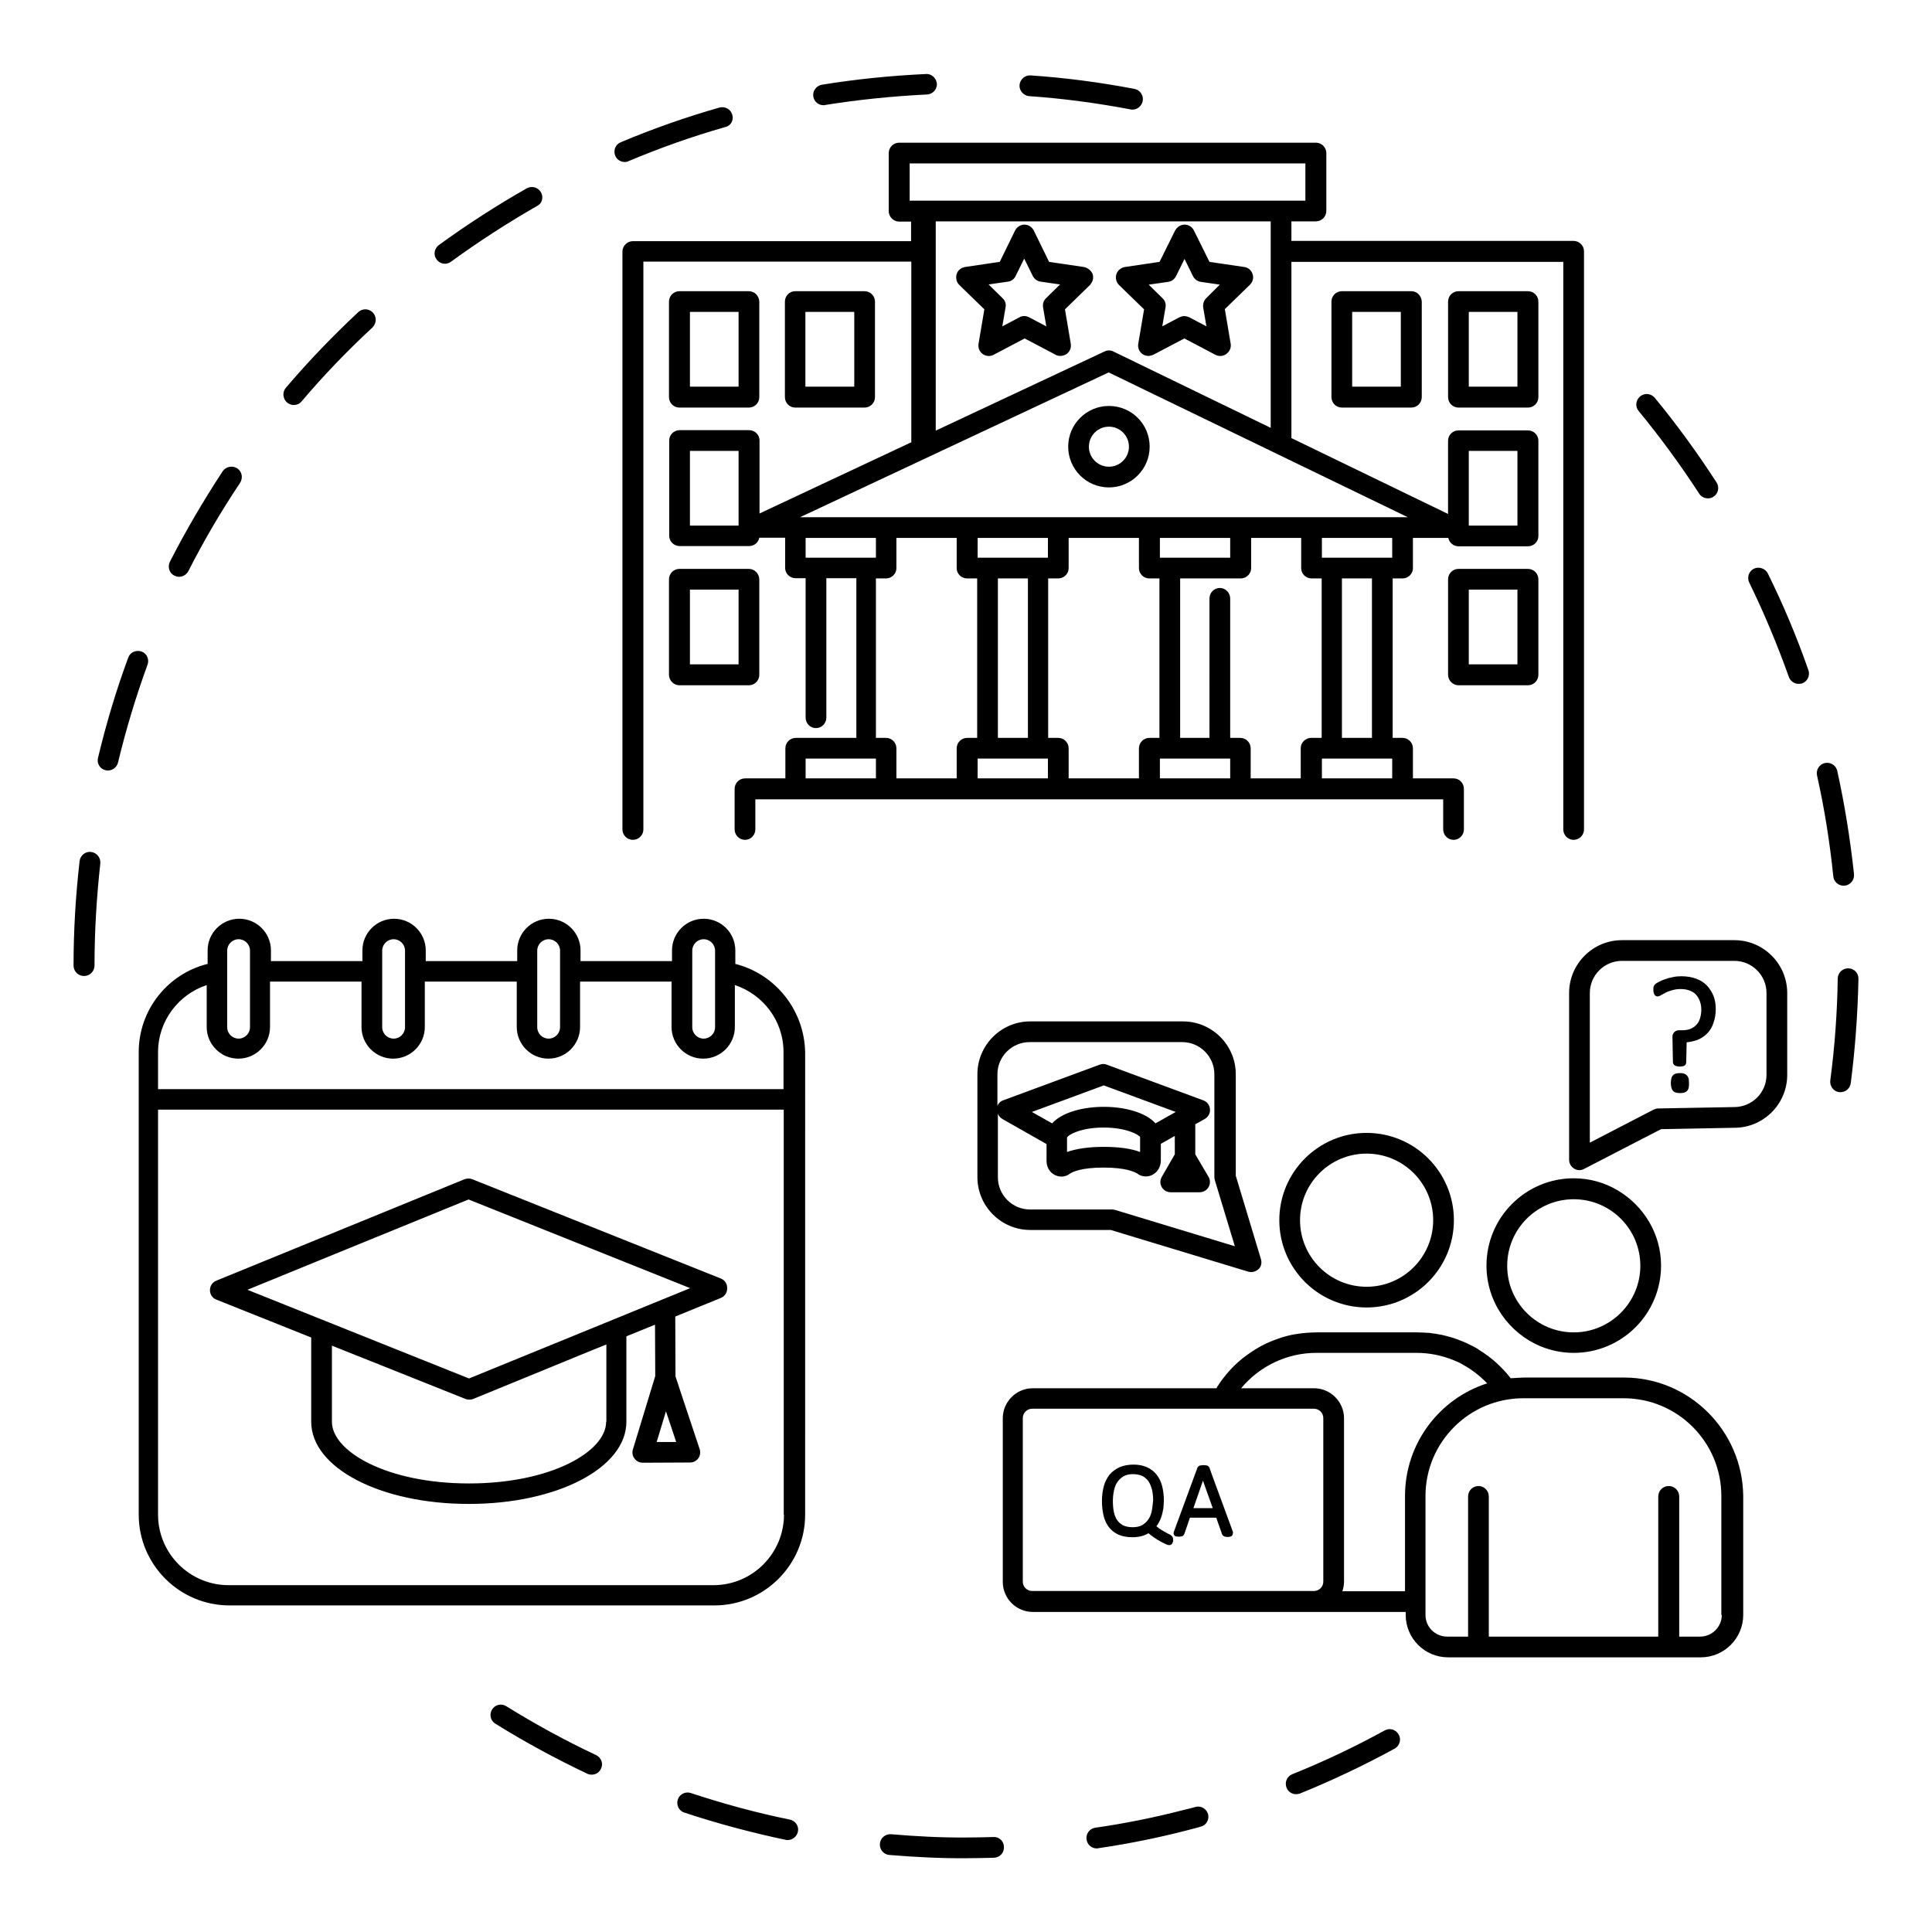 <?xml version="1.0" encoding="utf-8"?>
<!-- Generator: Adobe Illustrator 28.0.0, SVG Export Plug-In . SVG Version: 6.00 Build 0)  -->
<svg version="1.1" id="ò_x2021__xF8FF__x5F_1" xmlns="http://www.w3.org/2000/svg" xmlns:xlink="http://www.w3.org/1999/xlink"
	 x="0px" y="0px" viewBox="0 0 830 830" style="enable-background:new 0 0 830 830;" xml:space="preserve">
<g>
	<path d="M314.6,49.3c-0.7-2.4-3.1-3.7-5.5-3.1c-14.4,4.1-28.6,9.1-42.4,14.9c-2.3,0.9-3.3,3.5-2.4,5.8c0.7,1.7,2.4,2.7,4.1,2.7
		c0.6,0,1.1-0.1,1.7-0.4c13.5-5.7,27.4-10.6,41.4-14.6C314,54.1,315.3,51.6,314.6,49.3z M397.8,31.8c-15,0.7-30,2.2-44.7,4.6
		c-2.4,0.4-4.1,2.7-3.7,5.1c0.4,2.2,2.2,3.7,4.4,3.7c0.2,0,0.5,0,0.7-0.1c14.4-2.3,29.1-3.8,43.7-4.5c2.5-0.1,4.4-2.2,4.3-4.6
		C402.3,33.6,400.2,31.6,397.8,31.8z M60.8,279.9c-2.3-0.8-4.9,0.3-5.7,2.6c-5.2,14-9.5,28.5-13,43.1c-0.6,2.4,0.9,4.8,3.3,5.3
		c0.3,0.1,0.7,0.1,1,0.1c2,0,3.8-1.4,4.3-3.4c3.4-14.2,7.7-28.4,12.7-42.1C64.2,283.3,63.1,280.7,60.8,279.9z M39.1,366
		c-2.4-0.3-4.6,1.5-4.9,3.9c-1.7,14.8-2.6,29.9-2.6,44.9c0,2.5,2,4.5,4.5,4.5c2.5,0,4.5-2,4.5-4.5c0-14.6,0.9-29.4,2.5-43.9
		C43.3,368.5,41.6,366.3,39.1,366z M160.2,134.3c-1.7-1.8-4.5-1.9-6.3-0.2c-10.9,10.2-21.4,21.1-31.1,32.5c-1.6,1.9-1.3,4.7,0.5,6.3
		c0.8,0.7,1.9,1.1,2.9,1.1c1.3,0,2.5-0.5,3.4-1.6c9.4-11.1,19.7-21.8,30.4-31.7C161.8,138.9,161.9,136.1,160.2,134.3z M487.4,38.2
		c-14.6-2.8-29.7-4.8-44.6-5.8c-2.4-0.2-4.6,1.7-4.8,4.1c-0.2,2.4,1.7,4.6,4.1,4.8c14.6,1,29.3,3,43.6,5.7c0.3,0.1,0.6,0.1,0.8,0.1
		c2.1,0,3.9-1.5,4.4-3.6C491.4,41,489.8,38.7,487.4,38.2z M101.9,201.2c-2-1.3-4.8-0.8-6.2,1.2C87.5,214.9,79.8,228,73,241.3
		c-1.1,2.2-0.3,4.9,1.9,6c0.7,0.3,1.3,0.5,2,0.5c1.6,0,3.2-0.9,4-2.4c6.6-13,14.1-25.8,22.2-37.9C104.5,205.3,104,202.6,101.9,201.2
		z M232.4,82.6c-1.2-2.1-3.9-2.9-6.1-1.7c-13,7.4-25.7,15.6-37.8,24.4c-2,1.5-2.4,4.3-0.9,6.2c0.9,1.2,2.2,1.8,3.6,1.8
		c0.9,0,1.8-0.3,2.6-0.9c11.8-8.6,24.2-16.6,36.9-23.9C232.9,87.5,233.6,84.8,232.4,82.6z M339.3,781.7
		c-14.3-2.9-28.6-6.8-42.5-11.4c-2.3-0.8-4.9,0.5-5.6,2.8c-0.8,2.3,0.5,4.9,2.8,5.6c14.2,4.7,28.8,8.6,43.5,11.7
		c0.3,0.1,0.6,0.1,0.9,0.1c2.1,0,3.9-1.5,4.4-3.6C343.3,784.5,341.7,782.2,339.3,781.7z M426.7,789.2c-3.8,0.1-7.7,0.2-11.5,0.2
		c-10.8,0.1-21.7-0.5-32.4-1.4c-2.4-0.2-4.6,1.6-4.8,4.1c-0.2,2.4,1.6,4.6,4,4.8c11,0.9,22.1,1.5,33.2,1.4c3.9,0,7.8-0.1,11.8-0.2
		c2.5-0.1,4.4-2.1,4.3-4.6C431.3,791,429.2,789,426.7,789.2z M256.1,754c-13.2-6.2-26.2-13.3-38.6-21c-2.1-1.3-4.8-0.7-6.1,1.4
		c-1.3,2.1-0.7,4.8,1.4,6.1c12.7,7.9,26,15.1,39.5,21.5c0.6,0.3,1.2,0.4,1.9,0.4c1.7,0,3.3-0.9,4-2.6
		C259.3,757.7,258.3,755.1,256.1,754z M600.9,745.2c-1.2-2.2-3.9-3-6-1.8c-12.8,7-26.2,13.4-39.7,18.8c-2.3,0.9-3.4,3.5-2.5,5.8
		c0.7,1.8,2.4,2.8,4.1,2.8c0.5,0,1.1-0.1,1.7-0.3c13.8-5.6,27.5-12.1,40.7-19.3C601.3,750,602.1,747.3,600.9,745.2z M519,779.4
		c-0.7-2.4-3.1-3.8-5.5-3.1c-1.7,0.5-3.4,0.9-5.1,1.3c-12.4,3.2-25.2,5.8-37.9,7.6c-2.4,0.4-4.1,2.6-3.7,5.1
		c0.3,2.2,2.2,3.8,4.4,3.8c0.2,0,0.4,0,0.7-0.1c14.4-2.1,28.7-5.1,42.7-8.9c0.4-0.1,0.9-0.2,1.3-0.4
		C518.2,784.2,519.6,781.7,519,779.4z M794,416L794,416c-2.5,0-4.5,2-4.5,4.4c-0.2,14.6-1.3,29.4-3.2,43.8c-0.3,2.4,1.4,4.7,3.8,5
		c0.2,0,0.4,0,0.6,0c2.2,0,4.1-1.6,4.4-3.9c1.9-14.8,3-29.9,3.3-44.9C798.4,418,796.5,416,794,416z M776.9,287.9
		c-4.9-14.1-10.8-28.1-17.4-41.5c-1.1-2.2-3.8-3.1-6-2.1c-2.2,1.1-3.1,3.8-2,6c6.4,13.1,12.1,26.8,17,40.5c0.6,1.8,2.4,3,4.2,3
		c0.5,0,1-0.1,1.5-0.2C776.5,292.8,777.7,290.2,776.9,287.9z M737.4,207.2c-8.1-12.5-17-24.8-26.5-36.3c-1.6-1.9-4.4-2.2-6.3-0.6
		c-1.9,1.6-2.2,4.4-0.6,6.3c9.3,11.3,18,23.2,26,35.5c0.8,1.3,2.3,2,3.7,2c0.8,0,1.7-0.2,2.4-0.7
		C738.2,212.1,738.8,209.3,737.4,207.2z M789.3,331.2c-0.5-2.4-2.9-3.9-5.3-3.4c-2.4,0.5-3.9,2.9-3.4,5.3c3.2,14.2,5.5,28.8,7,43.4
		c0.2,2.3,2.2,4,4.4,4c0.2,0,0.3,0,0.5,0c2.4-0.3,4.2-2.4,4-4.9C794.9,360.7,792.5,345.7,789.3,331.2z M469.2,117.8
		c-0.5-1.6-1.9-2.8-3.6-3l-14.9-2.2l-6.6-13.5c-0.8-1.5-2.3-2.5-4-2.5c-1.7,0-3.2,1-4,2.5l-6.6,13.5l-14.9,2.2
		c-1.7,0.3-3.1,1.4-3.6,3c-0.5,1.6-0.1,3.4,1.1,4.6l10.8,10.5l-2.5,14.8c-0.3,1.7,0.4,3.4,1.8,4.4c1.4,1,3.2,1.1,4.7,0.3l13.3-7
		l13.3,7c0.6,0.4,1.3,0.5,2.1,0.5c0.9,0,1.8-0.3,2.6-0.8c1.4-1,2.1-2.7,1.8-4.4l-2.5-14.8l10.8-10.5
		C469.3,121.2,469.7,119.4,469.2,117.8z M449.4,128.1c-1.1,1-1.5,2.5-1.3,3.9l1.4,8.2l-7.4-3.9c-1.3-0.7-2.9-0.7-4.1,0l-7.4,3.9
		l1.4-8.2c0.3-1.4-0.2-2.9-1.3-3.9l-6-5.9l8.3-1.2c1.5-0.2,2.7-1.1,3.3-2.4l3.7-7.5l3.7,7.5c0.7,1.3,1.9,2.2,3.4,2.4l8.3,1.2
		L449.4,128.1z M476.4,174.4c-9.6,0-17.5,7.9-17.5,17.5c0,9.6,7.8,17.5,17.5,17.5c9.6,0,17.5-7.8,17.5-17.5
		C493.9,182.2,486.1,174.4,476.4,174.4z M476.4,200.5c-4.7,0-8.6-3.8-8.6-8.6c0-4.7,3.8-8.6,8.6-8.6c4.8,0,8.6,3.9,8.6,8.6
		C485,196.6,481.2,200.5,476.4,200.5z M538,117.8c-0.5-1.6-1.9-2.8-3.6-3l-14.9-2.2l-6.7-13.5c-0.7-1.5-2.3-2.5-4-2.5
		c-1.7,0-3.2,1-4,2.5l-6.7,13.5l-14.9,2.2c-1.7,0.3-3.1,1.4-3.6,3c-0.5,1.6-0.1,3.4,1.1,4.6l10.8,10.5l-2.5,14.8
		c-0.3,1.7,0.4,3.4,1.8,4.4c0.8,0.6,1.7,0.8,2.6,0.8c0.7,0,1.4-0.2,2.1-0.5l13.3-7l13.3,7c1.5,0.8,3.3,0.7,4.7-0.3
		c1.4-1,2.1-2.7,1.8-4.4l-2.5-14.8l10.8-10.5C538.1,121.2,538.5,119.4,538,117.8z M518.2,128.1c-1,1-1.5,2.5-1.3,3.9l1.4,8.2
		l-7.4-3.9c-0.7-0.3-1.4-0.5-2.1-0.5c-0.7,0-1.4,0.2-2.1,0.5l-7.4,3.9l1.4-8.2c0.3-1.4-0.2-2.9-1.3-3.9l-6-5.9l8.3-1.2
		c1.5-0.2,2.7-1.1,3.4-2.4l3.7-7.5l3.7,7.5c0.6,1.3,1.9,2.2,3.3,2.4l8.3,1.2L518.2,128.1z M538,117.8c-0.5-1.6-1.9-2.8-3.6-3
		l-14.9-2.2l-6.7-13.5c-0.7-1.5-2.3-2.5-4-2.5c-1.7,0-3.2,1-4,2.5l-6.7,13.5l-14.9,2.2c-1.7,0.3-3.1,1.4-3.6,3
		c-0.5,1.6-0.1,3.4,1.1,4.6l10.8,10.5l-2.5,14.8c-0.3,1.7,0.4,3.4,1.8,4.4c0.8,0.6,1.7,0.8,2.6,0.8c0.7,0,1.4-0.2,2.1-0.5l13.3-7
		l13.3,7c1.5,0.8,3.3,0.7,4.7-0.3c1.4-1,2.1-2.7,1.8-4.4l-2.5-14.8l10.8-10.5C538.1,121.2,538.5,119.4,538,117.8z M518.2,128.1
		c-1,1-1.5,2.5-1.3,3.9l1.4,8.2l-7.4-3.9c-0.7-0.3-1.4-0.5-2.1-0.5c-0.7,0-1.4,0.2-2.1,0.5l-7.4,3.9l1.4-8.2
		c0.3-1.4-0.2-2.9-1.3-3.9l-6-5.9l8.3-1.2c1.5-0.2,2.7-1.1,3.4-2.4l3.7-7.5l3.7,7.5c0.6,1.3,1.9,2.2,3.3,2.4l8.3,1.2L518.2,128.1z
		 M465.6,114.7l-14.9-2.2l-6.6-13.5c-0.8-1.5-2.3-2.5-4-2.5c-1.7,0-3.2,1-4,2.5l-6.6,13.5l-14.9,2.2c-1.7,0.3-3.1,1.4-3.6,3
		c-0.5,1.6-0.1,3.4,1.1,4.6l10.8,10.5l-2.5,14.8c-0.3,1.7,0.4,3.4,1.8,4.4c1.4,1,3.2,1.1,4.7,0.3l13.3-7l13.3,7
		c0.6,0.4,1.3,0.5,2.1,0.5c0.9,0,1.8-0.3,2.6-0.8c1.4-1,2.1-2.7,1.8-4.4l-2.5-14.8l10.8-10.5c1.2-1.2,1.6-2.9,1.1-4.6
		C468.7,116.2,467.3,115,465.6,114.7z M449.4,128.1c-1.1,1-1.5,2.5-1.3,3.9l1.4,8.2l-7.4-3.9c-1.3-0.7-2.9-0.7-4.1,0l-7.4,3.9
		l1.4-8.2c0.3-1.4-0.2-2.9-1.3-3.9l-6-5.9l8.3-1.2c1.5-0.2,2.7-1.1,3.3-2.4l3.7-7.5l3.7,7.5c0.7,1.3,1.9,2.2,3.4,2.4l8.3,1.2
		L449.4,128.1z M476.4,174.4c-9.6,0-17.5,7.9-17.5,17.5c0,9.6,7.8,17.5,17.5,17.5c9.6,0,17.5-7.8,17.5-17.5
		C493.9,182.2,486.1,174.4,476.4,174.4z M476.4,200.5c-4.7,0-8.6-3.8-8.6-8.6c0-4.7,3.8-8.6,8.6-8.6c4.8,0,8.6,3.9,8.6,8.6
		C485,196.6,481.2,200.5,476.4,200.5z M676,103.5H554.8v-8.4h10.5c2.5,0,4.5-2,4.5-4.5V65.8c0-2.5-2-4.5-4.5-4.5H386.3
		c-2.5,0-4.5,2-4.5,4.5v24.9c0,2.4,2,4.5,4.5,4.5h5.1v8.4H271.9c-2.4,0-4.5,2-4.5,4.5v248.2c0,2.5,2,4.5,4.5,4.5
		c2.5,0,4.5-2,4.5-4.5V112.4h115.1V190l-65.2,30.6v-31.4c0-2.4-2-4.4-4.5-4.4h-29.8c-2.5,0-4.5,2-4.5,4.4v41c0,2.4,2,4.4,4.5,4.4
		h29.8c2.2,0,4-1.5,4.4-3.6h11.1v13c0,2.4,2,4.4,4.5,4.4h4.3v59.9c0,2.5,2,4.5,4.4,4.5c2.5,0,4.5-2,4.5-4.5v-59.9h12.9V317h-26
		c-2.5,0-4.5,2-4.5,4.5v12.9h-17.3c-2.5,0-4.5,2-4.5,4.5v17.4c0,2.5,2,4.5,4.5,4.5c2.4,0,4.4-2,4.4-4.5v-12.9h295.5v12.9
		c0,2.5,2,4.5,4.5,4.5c2.4,0,4.4-2,4.4-4.5v-17.4c0-2.5-2-4.5-4.4-4.5H607v-12.9c0-2.5-2-4.5-4.5-4.5h-4.2v-68.5h4.2
		c2.5,0,4.5-2,4.5-4.4v-13h15.2c0.4,2,2.2,3.6,4.4,3.6h29.8c2.5,0,4.5-2,4.5-4.4v-41c0-2.4-2-4.4-4.5-4.4h-29.8
		c-2.5,0-4.5,2-4.5,4.4v31.5l-67.3-32.6v-75.7h116.8v243.8c0,2.5,2,4.5,4.4,4.5c2.5,0,4.5-2,4.5-4.5V108
		C680.5,105.5,678.5,103.5,676,103.5z M317.3,225.8h-20.9v-32.1h20.9V225.8z M631,193.7h20.9v32.1H631V193.7z M376.3,334.4h-30.2
		v-8.5h30.2V334.4z M376.3,239.6h-30.2v-8.5h30.2V239.6z M419.8,317h-4.3c-2.5,0-4.5,2-4.5,4.5v12.9h-25.9v-12.9
		c0-2.5-2-4.5-4.5-4.5h-4.3v-68.5h4.3c2.5,0,4.5-2,4.5-4.4v-13h25.9v13c0,2.4,2,4.4,4.5,4.4h4.3V317z M450.2,334.4H420v-8.5h30.2
		V334.4z M428.7,317v-68.5h12.9V317H428.7z M450.2,239.6H420v-8.5h30.2V239.6z M498.1,317h-4.3c-2.5,0-4.5,2-4.5,4.5v12.9h-30.2
		v-12.9c0-2.5-2-4.5-4.5-4.5h-4.3v-68.5h4.3c2.5,0,4.5-2,4.5-4.4v-13h30.2v13c0,2.4,2,4.4,4.5,4.4h4.3V317z M528.5,334.4h-30.2v-8.5
		h30.2V334.4z M567.6,317h-4.3c-2.5,0-4.5,2-4.5,4.5v12.9h-21.5v-12.9c0-2.5-2-4.5-4.5-4.5h-4.3v-59.9c0-2.4-2-4.5-4.4-4.5
		c-2.5,0-4.5,2-4.5,4.5V317H507v-68.5h26c2.5,0,4.5-2,4.5-4.4v-13h21.5v13c0,2.4,2,4.4,4.5,4.4h4.3V317z M498.3,239.6v-8.5h30.2v8.5
		H498.3z M598.1,334.4h-30.2v-8.5h30.2V334.4z M576.5,317v-68.5h12.9V317H576.5z M598.1,239.6h-30.2v-8.5h30.2V239.6z M604.8,222.2
		H343.7L476.3,160L604.8,222.2z M402,185V95.1h143.9v88.7l-67.6-32.8c-1.2-0.6-2.6-0.6-3.8,0L402,185z M390.8,86.2v-16h170v16H390.8
		z M491.6,132.8l-2.5,14.8c-0.3,1.7,0.4,3.4,1.8,4.4c0.8,0.6,1.7,0.8,2.6,0.8c0.7,0,1.4-0.2,2.1-0.5l13.3-7l13.3,7
		c1.5,0.8,3.3,0.7,4.7-0.3c1.4-1,2.1-2.7,1.8-4.4l-2.5-14.8l10.8-10.5c1.2-1.2,1.7-2.9,1.1-4.6c-0.5-1.6-1.9-2.8-3.6-3l-14.9-2.2
		l-6.7-13.5c-0.7-1.5-2.3-2.5-4-2.5c-1.7,0-3.2,1-4,2.5l-6.7,13.5l-14.9,2.2c-1.7,0.3-3.1,1.4-3.6,3c-0.5,1.6-0.1,3.4,1.1,4.6
		L491.6,132.8z M501.8,121.1c1.5-0.2,2.7-1.1,3.4-2.4l3.7-7.5l3.7,7.5c0.6,1.3,1.9,2.2,3.3,2.4l8.3,1.2l-6,5.9c-1,1-1.5,2.5-1.3,3.9
		l1.4,8.2l-7.4-3.9c-0.7-0.3-1.4-0.5-2.1-0.5c-0.7,0-1.4,0.2-2.1,0.5l-7.4,3.9l1.4-8.2c0.3-1.4-0.2-2.9-1.3-3.9l-6-5.9L501.8,121.1z
		 M458.9,191.9c0,9.6,7.8,17.5,17.5,17.5c9.6,0,17.5-7.8,17.5-17.5c0-9.6-7.9-17.5-17.5-17.5C466.8,174.4,458.9,182.2,458.9,191.9z
		 M476.4,183.3c4.8,0,8.6,3.9,8.6,8.6c0,4.7-3.8,8.6-8.6,8.6c-4.7,0-8.6-3.8-8.6-8.6C467.8,187.1,471.7,183.3,476.4,183.3z
		 M465.6,114.7l-14.9-2.2l-6.6-13.5c-0.8-1.5-2.3-2.5-4-2.5c-1.7,0-3.2,1-4,2.5l-6.6,13.5l-14.9,2.2c-1.7,0.3-3.1,1.4-3.6,3
		c-0.5,1.6-0.1,3.4,1.1,4.6l10.8,10.5l-2.5,14.8c-0.3,1.7,0.4,3.4,1.8,4.4c1.4,1,3.2,1.1,4.7,0.3l13.3-7l13.3,7
		c0.6,0.4,1.3,0.5,2.1,0.5c0.9,0,1.8-0.3,2.6-0.8c1.4-1,2.1-2.7,1.8-4.4l-2.5-14.8l10.8-10.5c1.2-1.2,1.6-2.9,1.1-4.6
		C468.7,116.2,467.3,115,465.6,114.7z M449.4,128.1c-1.1,1-1.5,2.5-1.3,3.9l1.4,8.2l-7.4-3.9c-1.3-0.7-2.9-0.7-4.1,0l-7.4,3.9
		l1.4-8.2c0.3-1.4-0.2-2.9-1.3-3.9l-6-5.9l8.3-1.2c1.5-0.2,2.7-1.1,3.3-2.4l3.7-7.5l3.7,7.5c0.7,1.3,1.9,2.2,3.4,2.4l8.3,1.2
		L449.4,128.1z M469.2,117.8c-0.5-1.6-1.9-2.8-3.6-3l-14.9-2.2l-6.6-13.5c-0.8-1.5-2.3-2.5-4-2.5c-1.7,0-3.2,1-4,2.5l-6.6,13.5
		l-14.9,2.2c-1.7,0.3-3.1,1.4-3.6,3c-0.5,1.6-0.1,3.4,1.1,4.6l10.8,10.5l-2.5,14.8c-0.3,1.7,0.4,3.4,1.8,4.4c1.4,1,3.2,1.1,4.7,0.3
		l13.3-7l13.3,7c0.6,0.4,1.3,0.5,2.1,0.5c0.9,0,1.8-0.3,2.6-0.8c1.4-1,2.1-2.7,1.8-4.4l-2.5-14.8l10.8-10.5
		C469.3,121.2,469.7,119.4,469.2,117.8z M449.4,128.1c-1.1,1-1.5,2.5-1.3,3.9l1.4,8.2l-7.4-3.9c-1.3-0.7-2.9-0.7-4.1,0l-7.4,3.9
		l1.4-8.2c0.3-1.4-0.2-2.9-1.3-3.9l-6-5.9l8.3-1.2c1.5-0.2,2.7-1.1,3.3-2.4l3.7-7.5l3.7,7.5c0.7,1.3,1.9,2.2,3.4,2.4l8.3,1.2
		L449.4,128.1z M538,117.8c-0.5-1.6-1.9-2.8-3.6-3l-14.9-2.2l-6.7-13.5c-0.7-1.5-2.3-2.5-4-2.5c-1.7,0-3.2,1-4,2.5l-6.7,13.5
		l-14.9,2.2c-1.7,0.3-3.1,1.4-3.6,3c-0.5,1.6-0.1,3.4,1.1,4.6l10.8,10.5l-2.5,14.8c-0.3,1.7,0.4,3.4,1.8,4.4
		c0.8,0.6,1.7,0.8,2.6,0.8c0.7,0,1.4-0.2,2.1-0.5l13.3-7l13.3,7c1.5,0.8,3.3,0.7,4.7-0.3c1.4-1,2.1-2.7,1.8-4.4l-2.5-14.8l10.8-10.5
		C538.1,121.2,538.5,119.4,538,117.8z M518.2,128.1c-1,1-1.5,2.5-1.3,3.9l1.4,8.2l-7.4-3.9c-0.7-0.3-1.4-0.5-2.1-0.5
		c-0.7,0-1.4,0.2-2.1,0.5l-7.4,3.9l1.4-8.2c0.3-1.4-0.2-2.9-1.3-3.9l-6-5.9l8.3-1.2c1.5-0.2,2.7-1.1,3.4-2.4l3.7-7.5l3.7,7.5
		c0.6,1.3,1.9,2.2,3.3,2.4l8.3,1.2L518.2,128.1z M476.4,174.4c-9.6,0-17.5,7.9-17.5,17.5c0,9.6,7.8,17.5,17.5,17.5
		c9.6,0,17.5-7.8,17.5-17.5C493.9,182.2,486.1,174.4,476.4,174.4z M476.4,200.5c-4.7,0-8.6-3.8-8.6-8.6c0-4.7,3.8-8.6,8.6-8.6
		c4.8,0,8.6,3.9,8.6,8.6C485,196.6,481.2,200.5,476.4,200.5z M469.2,117.8c-0.5-1.6-1.9-2.8-3.6-3l-14.9-2.2l-6.6-13.5
		c-0.8-1.5-2.3-2.5-4-2.5c-1.7,0-3.2,1-4,2.5l-6.6,13.5l-14.9,2.2c-1.7,0.3-3.1,1.4-3.6,3c-0.5,1.6-0.1,3.4,1.1,4.6l10.8,10.5
		l-2.5,14.8c-0.3,1.7,0.4,3.4,1.8,4.4c1.4,1,3.2,1.1,4.7,0.3l13.3-7l13.3,7c0.6,0.4,1.3,0.5,2.1,0.5c0.9,0,1.8-0.3,2.6-0.8
		c1.4-1,2.1-2.7,1.8-4.4l-2.5-14.8l10.8-10.5C469.3,121.2,469.7,119.4,469.2,117.8z M449.4,128.1c-1.1,1-1.5,2.5-1.3,3.9l1.4,8.2
		l-7.4-3.9c-1.3-0.7-2.9-0.7-4.1,0l-7.4,3.9l1.4-8.2c0.3-1.4-0.2-2.9-1.3-3.9l-6-5.9l8.3-1.2c1.5-0.2,2.7-1.1,3.3-2.4l3.7-7.5
		l3.7,7.5c0.7,1.3,1.9,2.2,3.4,2.4l8.3,1.2L449.4,128.1z M538,117.8c-0.5-1.6-1.9-2.8-3.6-3l-14.9-2.2l-6.7-13.5
		c-0.7-1.5-2.3-2.5-4-2.5c-1.7,0-3.2,1-4,2.5l-6.7,13.5l-14.9,2.2c-1.7,0.3-3.1,1.4-3.6,3c-0.5,1.6-0.1,3.4,1.1,4.6l10.8,10.5
		l-2.5,14.8c-0.3,1.7,0.4,3.4,1.8,4.4c0.8,0.6,1.7,0.8,2.6,0.8c0.7,0,1.4-0.2,2.1-0.5l13.3-7l13.3,7c1.5,0.8,3.3,0.7,4.7-0.3
		c1.4-1,2.1-2.7,1.8-4.4l-2.5-14.8l10.8-10.5C538.1,121.2,538.5,119.4,538,117.8z M518.2,128.1c-1,1-1.5,2.5-1.3,3.9l1.4,8.2
		l-7.4-3.9c-0.7-0.3-1.4-0.5-2.1-0.5c-0.7,0-1.4,0.2-2.1,0.5l-7.4,3.9l1.4-8.2c0.3-1.4-0.2-2.9-1.3-3.9l-6-5.9l8.3-1.2
		c1.5-0.2,2.7-1.1,3.4-2.4l3.7-7.5l3.7,7.5c0.6,1.3,1.9,2.2,3.3,2.4l8.3,1.2L518.2,128.1z M371.4,125.1h-29.8c-2.4,0-4.4,2-4.4,4.5
		v41c0,2.5,2,4.5,4.4,4.5h29.8c2.5,0,4.5-2,4.5-4.5v-41C375.9,127.1,373.9,125.1,371.4,125.1z M367,166.1H346V134H367V166.1z
		 M321.7,125.1h-29.8c-2.5,0-4.5,2-4.5,4.5v41c0,2.5,2,4.5,4.5,4.5h29.8c2.5,0,4.5-2,4.5-4.5v-41
		C326.1,127.1,324.2,125.1,321.7,125.1z M317.3,166.1h-20.9V134h20.9V166.1z M606.3,125.1h-29.8c-2.5,0-4.5,2-4.5,4.5v41
		c0,2.5,2,4.5,4.5,4.5h29.8c2.5,0,4.5-2,4.5-4.5v-41C610.7,127.1,608.8,125.1,606.3,125.1z M601.8,166.1h-20.9V134h20.9V166.1z
		 M656.4,125.1h-29.8c-2.5,0-4.5,2-4.5,4.5v41c0,2.5,2,4.5,4.5,4.5h29.8c2.5,0,4.5-2,4.5-4.5v-41
		C660.9,127.1,658.9,125.1,656.4,125.1z M651.9,166.1H631V134h20.9V166.1z M321.7,244.4h-29.8c-2.5,0-4.5,2-4.5,4.5v41
		c0,2.4,2,4.5,4.5,4.5h29.8c2.5,0,4.5-2,4.5-4.5v-41C326.1,246.4,324.2,244.4,321.7,244.4z M317.3,285.4h-20.9v-32.1h20.9V285.4z
		 M656.4,244.4h-29.8c-2.5,0-4.5,2-4.5,4.5v41c0,2.4,2,4.5,4.5,4.5h29.8c2.5,0,4.5-2,4.5-4.5v-41
		C660.9,246.4,658.9,244.4,656.4,244.4z M651.9,285.4H631v-32.1h20.9V285.4z M476.4,174.4c-9.6,0-17.5,7.9-17.5,17.5
		c0,9.6,7.8,17.5,17.5,17.5c9.6,0,17.5-7.8,17.5-17.5C493.9,182.2,486.1,174.4,476.4,174.4z M476.4,200.5c-4.7,0-8.6-3.8-8.6-8.6
		c0-4.7,3.8-8.6,8.6-8.6c4.8,0,8.6,3.9,8.6,8.6C485,196.6,481.2,200.5,476.4,200.5z M503.7,660.5c-0.1-0.3-0.3-0.6-0.5-0.8
		c-0.2-0.2-0.5-0.4-0.9-0.6c-0.3-0.1-0.7-0.3-1.2-0.6c-0.6-0.3-1.2-0.7-2.1-1.2c-0.6-0.4-1.4-0.9-2.2-1.6c0.4-0.5,0.8-1.1,1.1-1.7
		c0.5-0.9,0.9-1.9,1.2-2.9c0.3-1,0.5-2.1,0.7-3.2c0.1-1.1,0.2-2.2,0.2-3.4c0-2.3-0.3-4.4-0.8-6.3c-0.5-1.9-1.4-3.5-2.4-4.8
		c-1.1-1.3-2.5-2.4-4.1-3.1c-1.6-0.7-3.5-1.1-5.7-1.1c-2.3,0-4.3,0.4-6,1.1c-1.7,0.8-3.2,1.9-4.3,3.2c-1.1,1.4-2,3.1-2.5,5
		c-0.5,1.9-0.8,4-0.8,6.4c0,2.3,0.3,4.4,0.7,6.3c0.5,1.9,1.3,3.6,2.3,4.9c1.1,1.4,2.4,2.4,4.1,3.2c1.6,0.7,3.6,1.1,5.9,1.1
		c1.7,0,3.2-0.2,4.5-0.6c1-0.3,1.8-0.7,2.5-1.1c0.8,0.7,1.7,1.3,2.5,1.9c1,0.7,1.9,1.2,2.8,1.7c0.9,0.5,1.6,0.8,2.2,1.1
		c0.9,0.4,1.2,0.4,1.5,0.4c0.3,0,0.5-0.1,0.7-0.2c0.2-0.1,0.4-0.3,0.5-0.5c0.1-0.2,0.2-0.4,0.3-0.7c0.1-0.2,0.1-0.5,0.1-0.8
		C503.9,661.1,503.8,660.8,503.7,660.5z M494.8,649.2c-0.3,1.4-0.8,2.6-1.5,3.6c-0.7,1-1.6,1.8-2.6,2.4c-1.1,0.6-2.4,0.9-4.1,0.9
		c-1.7,0-3-0.3-4.1-0.8c-1.1-0.6-1.9-1.3-2.6-2.3c-0.7-1-1.1-2.2-1.4-3.6c-0.3-1.4-0.4-3-0.4-4.7c0-1.6,0.2-3.1,0.5-4.5
		c0.3-1.4,0.8-2.6,1.5-3.6c0.7-1,1.6-1.8,2.6-2.4c1.1-0.6,2.4-0.9,4-0.9c1.6,0,3,0.3,4.1,0.8c1.1,0.6,1.9,1.3,2.6,2.3
		c0.7,1,1.1,2.2,1.5,3.5c0.3,1.4,0.5,3,0.5,4.6C495.2,646.2,495.1,647.8,494.8,649.2z M529.6,657.9l-10-27.2
		c-0.1-0.2-0.2-0.4-0.4-0.6c0,0-0.1-0.1-0.1-0.1c-0.2-0.2-0.4-0.3-0.6-0.3c-0.2-0.1-0.4-0.1-0.7-0.1c-0.5-0.1-1.1-0.1-1.6,0
		c-0.3,0-0.5,0.1-0.7,0.1c-0.3,0.1-0.5,0.2-0.7,0.4c-0.2,0.2-0.3,0.4-0.4,0.6l-10,27.2c-0.2,0.4-0.2,0.6-0.2,0.9
		c0,0.4,0.2,0.7,0.5,1c0.2,0.2,0.5,0.3,0.9,0.3c0.5,0.1,1.3,0.1,1.7,0c0.3-0.1,0.5-0.1,0.7-0.2c0.2-0.1,0.4-0.2,0.5-0.4
		c0.1-0.2,0.2-0.4,0.3-0.5l2.4-7h11.3l2.5,7.1c0.1,0.2,0.2,0.3,0.2,0.4c0.2,0.2,0.4,0.4,0.6,0.5c0.2,0.1,0.4,0.1,0.7,0.2
		c0.2,0,0.5,0.1,0.8,0.1c0.4,0,0.6,0,0.9-0.1c0.4,0,0.7-0.2,0.9-0.3c0.3-0.2,0.5-0.6,0.5-1C529.8,658.5,529.7,658.2,529.6,657.9z
		 M512.7,647.9l4.1-11.8l2.2,6.2l2,5.6H512.7z M529.6,657.9l-10-27.2c-0.1-0.2-0.2-0.4-0.4-0.6c0,0-0.1-0.1-0.1-0.1
		c-0.2-0.2-0.4-0.3-0.6-0.3c-0.2-0.1-0.4-0.1-0.7-0.1c-0.5-0.1-1.1-0.1-1.6,0c-0.3,0-0.5,0.1-0.7,0.1c-0.3,0.1-0.5,0.2-0.7,0.4
		c-0.2,0.2-0.3,0.4-0.4,0.6l-10,27.2c-0.2,0.4-0.2,0.6-0.2,0.9c0,0.4,0.2,0.7,0.5,1c0.2,0.2,0.5,0.3,0.9,0.3c0.5,0.1,1.3,0.1,1.7,0
		c0.3-0.1,0.5-0.1,0.7-0.2c0.2-0.1,0.4-0.2,0.5-0.4c0.1-0.2,0.2-0.4,0.3-0.5l2.4-7h11.3l2.5,7.1c0.1,0.2,0.2,0.3,0.2,0.4
		c0.2,0.2,0.4,0.4,0.6,0.5c0.2,0.1,0.4,0.1,0.7,0.2c0.2,0,0.5,0.1,0.8,0.1c0.4,0,0.6,0,0.9-0.1c0.4,0,0.7-0.2,0.9-0.3
		c0.3-0.2,0.5-0.6,0.5-1C529.8,658.5,529.7,658.2,529.6,657.9z M512.7,647.9l4.1-11.8l2.2,6.2l2,5.6H512.7z M503.2,659.7
		c-0.2-0.2-0.5-0.4-0.9-0.6c-0.3-0.1-0.7-0.3-1.2-0.6c-0.6-0.3-1.2-0.7-2.1-1.2c-0.6-0.4-1.4-0.9-2.2-1.6c0.4-0.5,0.8-1.1,1.1-1.7
		c0.5-0.9,0.9-1.9,1.2-2.9c0.3-1,0.5-2.1,0.7-3.2c0.1-1.1,0.2-2.2,0.2-3.4c0-2.3-0.3-4.4-0.8-6.3c-0.5-1.9-1.4-3.5-2.4-4.8
		c-1.1-1.3-2.5-2.4-4.1-3.1c-1.6-0.7-3.5-1.1-5.7-1.1c-2.3,0-4.3,0.4-6,1.1c-1.7,0.8-3.2,1.9-4.3,3.2c-1.1,1.4-2,3.1-2.5,5
		c-0.5,1.9-0.8,4-0.8,6.4c0,2.3,0.3,4.4,0.7,6.3c0.5,1.9,1.3,3.6,2.3,4.9c1.1,1.4,2.4,2.4,4.1,3.2c1.6,0.7,3.6,1.1,5.9,1.1
		c1.7,0,3.2-0.2,4.5-0.6c1-0.3,1.8-0.7,2.5-1.1c0.8,0.7,1.7,1.3,2.5,1.9c1,0.7,1.9,1.2,2.8,1.7c0.9,0.5,1.6,0.8,2.2,1.1
		c0.9,0.4,1.2,0.4,1.5,0.4c0.3,0,0.5-0.1,0.7-0.2c0.2-0.1,0.4-0.3,0.5-0.5c0.1-0.2,0.2-0.4,0.3-0.7c0.1-0.2,0.1-0.5,0.1-0.8
		c0-0.4-0.1-0.7-0.1-1C503.6,660.2,503.5,659.9,503.2,659.7z M494.8,649.2c-0.3,1.4-0.8,2.6-1.5,3.6c-0.7,1-1.6,1.8-2.6,2.4
		c-1.1,0.6-2.4,0.9-4.1,0.9c-1.7,0-3-0.3-4.1-0.8c-1.1-0.6-1.9-1.3-2.6-2.3c-0.7-1-1.1-2.2-1.4-3.6c-0.3-1.4-0.4-3-0.4-4.7
		c0-1.6,0.2-3.1,0.5-4.5c0.3-1.4,0.8-2.6,1.5-3.6c0.7-1,1.6-1.8,2.6-2.4c1.1-0.6,2.4-0.9,4-0.9c1.6,0,3,0.3,4.1,0.8
		c1.1,0.6,1.9,1.3,2.6,2.3c0.7,1,1.1,2.2,1.5,3.5c0.3,1.4,0.5,3,0.5,4.6C495.2,646.2,495.1,647.8,494.8,649.2z M697.7,591.8h-43.1
		c-0.7,0-1.4,0.1-2.1,0.1c-1.2,0.1-2.3,0.1-3.5,0.2c-3.8-4.9-8.5-9.1-13.8-12.3c-0.2-0.2-0.4-0.4-0.7-0.5c-0.4-0.3-0.9-0.5-1.3-0.7
		c-0.2-0.1-0.3-0.2-0.4-0.2c-2.7-1.5-5.5-2.6-8.4-3.6c-0.4-0.1-0.7-0.2-1-0.3c-1.3-0.4-2.6-0.7-3.9-1c-0.2-0.1-0.3-0.1-0.5-0.1
		c-1.5-0.3-2.9-0.5-4.4-0.7c-0.4-0.1-0.8-0.1-1.2-0.1c-1.5-0.1-3.1-0.2-4.6-0.2h-43.1c-1.6,0-3.1,0.1-4.6,0.2
		c-0.4,0.1-0.8,0.1-1.2,0.1c-1.4,0.2-2.8,0.4-4.2,0.6c-0.2,0.1-0.4,0.1-0.5,0.1c-1.3,0.3-2.7,0.6-4,1c-0.4,0.1-0.8,0.3-1.2,0.4
		c-1.3,0.4-2.5,0.9-3.8,1.4c-0.1,0.1-0.2,0.1-0.3,0.1c-1.4,0.6-2.7,1.2-4,1.9c-0.2,0.1-0.5,0.3-0.7,0.4c-2.7,1.5-5.3,3.3-7.7,5.2
		c0,0-0.1,0.1-0.1,0.1c-3.7,3-6.9,6.6-9.7,10.7c-0.1,0.1-0.1,0.1-0.1,0.2c-0.4,0.5-0.7,1-1,1.6h-78.9c-7.1,0-12.9,5.8-12.9,12.9
		v70.3c0,7.1,5.8,12.9,12.9,12.9h160.2v1.3c0,10,8.1,18.2,18.2,18.2h108.6c10,0,18.2-8.2,18.2-18.2v-51.1
		C748.6,614.6,725.7,591.8,697.7,591.8z M568.5,679.5c0,2.2-1.8,4-4,4H443.4c-2.2,0-4-1.8-4-4v-70.3c0-2.2,1.8-4,4-4h121.1
		c2.2,0,4,1.8,4,4V679.5z M603.6,642.7v40.9h-26.9c0.4-1.3,0.7-2.6,0.7-4v-70.3c0-7.1-5.8-12.9-12.9-12.9h-31.3
		c7.9-9.5,19.7-15.2,32.3-15.2h43.1c5.5,0,10.9,1.1,16,3.2c1.3,0.5,2.6,1.1,3.8,1.8c0.1,0.1,0.2,0.1,0.3,0.2
		c3.8,2.1,7.2,4.8,10.2,7.9C618.5,600.8,603.6,620,603.6,642.7z M739.7,693.8c0,5.1-4.2,9.3-9.3,9.3h-9v-60.2c0-2.5-2-4.5-4.5-4.5
		c-2.5,0-4.5,2-4.5,4.5v60.2h-72.8v-60.2c0-2.5-2-4.5-4.4-4.5c-2.5,0-4.5,2-4.5,4.5v60.2h-9c-5.1,0-9.3-4.1-9.3-9.3v-51.1
		c0-23.2,18.9-42,42-42h43.1c23.2,0,42,18.8,42,42V693.8z M519.6,630.6c-0.1-0.2-0.2-0.4-0.4-0.6c0,0-0.1-0.1-0.1-0.1
		c-0.2-0.2-0.4-0.3-0.6-0.3c-0.2-0.1-0.4-0.1-0.7-0.1c-0.5-0.1-1.1-0.1-1.6,0c-0.3,0-0.5,0.1-0.7,0.1c-0.3,0.1-0.5,0.2-0.7,0.4
		c-0.2,0.2-0.3,0.4-0.4,0.6l-10,27.2c-0.2,0.4-0.2,0.6-0.2,0.9c0,0.4,0.2,0.7,0.5,1c0.2,0.2,0.5,0.3,0.9,0.3c0.5,0.1,1.3,0.1,1.7,0
		c0.3-0.1,0.5-0.1,0.7-0.2c0.2-0.1,0.4-0.2,0.5-0.4c0.1-0.2,0.2-0.4,0.3-0.5l2.4-7h11.3l2.5,7.1c0.1,0.2,0.2,0.3,0.2,0.4
		c0.2,0.2,0.4,0.4,0.6,0.5c0.2,0.1,0.4,0.1,0.7,0.2c0.2,0,0.5,0.1,0.8,0.1c0.4,0,0.6,0,0.9-0.1c0.4,0,0.7-0.2,0.9-0.3
		c0.3-0.2,0.5-0.6,0.5-1c0-0.3-0.1-0.6-0.2-0.9L519.6,630.6z M512.7,647.9l4.1-11.8l2.2,6.2l2,5.6H512.7z M503.2,659.7
		c-0.2-0.2-0.5-0.4-0.9-0.6c-0.3-0.1-0.7-0.3-1.2-0.6c-0.6-0.3-1.2-0.7-2.1-1.2c-0.6-0.4-1.4-0.9-2.2-1.6c0.4-0.5,0.8-1.1,1.1-1.7
		c0.5-0.9,0.9-1.9,1.2-2.9c0.3-1,0.5-2.1,0.7-3.2c0.1-1.1,0.2-2.2,0.2-3.4c0-2.3-0.3-4.4-0.8-6.3c-0.5-1.9-1.4-3.5-2.4-4.8
		c-1.1-1.3-2.5-2.4-4.1-3.1c-1.6-0.7-3.5-1.1-5.7-1.1c-2.3,0-4.3,0.4-6,1.1c-1.7,0.8-3.2,1.9-4.3,3.2c-1.1,1.4-2,3.1-2.5,5
		c-0.5,1.9-0.8,4-0.8,6.4c0,2.3,0.3,4.4,0.7,6.3c0.5,1.9,1.3,3.6,2.3,4.9c1.1,1.4,2.4,2.4,4.1,3.2c1.6,0.7,3.6,1.1,5.9,1.1
		c1.7,0,3.2-0.2,4.5-0.6c1-0.3,1.8-0.7,2.5-1.1c0.8,0.7,1.7,1.3,2.5,1.9c1,0.7,1.9,1.2,2.8,1.7c0.9,0.5,1.6,0.8,2.2,1.1
		c0.9,0.4,1.2,0.4,1.5,0.4c0.3,0,0.5-0.1,0.7-0.2c0.2-0.1,0.4-0.3,0.5-0.5c0.1-0.2,0.2-0.4,0.3-0.7c0.1-0.2,0.1-0.5,0.1-0.8
		c0-0.4-0.1-0.7-0.1-1C503.6,660.2,503.5,659.9,503.2,659.7z M494.8,649.2c-0.3,1.4-0.8,2.6-1.5,3.6c-0.7,1-1.6,1.8-2.6,2.4
		c-1.1,0.6-2.4,0.9-4.1,0.9c-1.7,0-3-0.3-4.1-0.8c-1.1-0.6-1.9-1.3-2.6-2.3c-0.7-1-1.1-2.2-1.4-3.6c-0.3-1.4-0.4-3-0.4-4.7
		c0-1.6,0.2-3.1,0.5-4.5c0.3-1.4,0.8-2.6,1.5-3.6c0.7-1,1.6-1.8,2.6-2.4c1.1-0.6,2.4-0.9,4-0.9c1.6,0,3,0.3,4.1,0.8
		c1.1,0.6,1.9,1.3,2.6,2.3c0.7,1,1.1,2.2,1.5,3.5c0.3,1.4,0.5,3,0.5,4.6C495.2,646.2,495.1,647.8,494.8,649.2z M503.7,660.5
		c-0.1-0.3-0.3-0.6-0.5-0.8c-0.2-0.2-0.5-0.4-0.9-0.6c-0.3-0.1-0.7-0.3-1.2-0.6c-0.6-0.3-1.2-0.7-2.1-1.2c-0.6-0.4-1.4-0.9-2.2-1.6
		c0.4-0.5,0.8-1.1,1.1-1.7c0.5-0.9,0.9-1.9,1.2-2.9c0.3-1,0.5-2.1,0.7-3.2c0.1-1.1,0.2-2.2,0.2-3.4c0-2.3-0.3-4.4-0.8-6.3
		c-0.5-1.9-1.4-3.5-2.4-4.8c-1.1-1.3-2.5-2.4-4.1-3.1c-1.6-0.7-3.5-1.1-5.7-1.1c-2.3,0-4.3,0.4-6,1.1c-1.7,0.8-3.2,1.9-4.3,3.2
		c-1.1,1.4-2,3.1-2.5,5c-0.5,1.9-0.8,4-0.8,6.4c0,2.3,0.3,4.4,0.7,6.3c0.5,1.9,1.3,3.6,2.3,4.9c1.1,1.4,2.4,2.4,4.1,3.2
		c1.6,0.7,3.6,1.1,5.9,1.1c1.7,0,3.2-0.2,4.5-0.6c1-0.3,1.8-0.7,2.5-1.1c0.8,0.7,1.7,1.3,2.5,1.9c1,0.7,1.9,1.2,2.8,1.7
		c0.9,0.5,1.6,0.8,2.2,1.1c0.9,0.4,1.2,0.4,1.5,0.4c0.3,0,0.5-0.1,0.7-0.2c0.2-0.1,0.4-0.3,0.5-0.5c0.1-0.2,0.2-0.4,0.3-0.7
		c0.1-0.2,0.1-0.5,0.1-0.8C503.9,661.1,503.8,660.8,503.7,660.5z M494.8,649.2c-0.3,1.4-0.8,2.6-1.5,3.6c-0.7,1-1.6,1.8-2.6,2.4
		c-1.1,0.6-2.4,0.9-4.1,0.9c-1.7,0-3-0.3-4.1-0.8c-1.1-0.6-1.9-1.3-2.6-2.3c-0.7-1-1.1-2.2-1.4-3.6c-0.3-1.4-0.4-3-0.4-4.7
		c0-1.6,0.2-3.1,0.5-4.5c0.3-1.4,0.8-2.6,1.5-3.6c0.7-1,1.6-1.8,2.6-2.4c1.1-0.6,2.4-0.9,4-0.9c1.6,0,3,0.3,4.1,0.8
		c1.1,0.6,1.9,1.3,2.6,2.3c0.7,1,1.1,2.2,1.5,3.5c0.3,1.4,0.5,3,0.5,4.6C495.2,646.2,495.1,647.8,494.8,649.2z M529.6,657.9
		l-10-27.2c-0.1-0.2-0.2-0.4-0.4-0.6c0,0-0.1-0.1-0.1-0.1c-0.2-0.2-0.4-0.3-0.6-0.3c-0.2-0.1-0.4-0.1-0.7-0.1
		c-0.5-0.1-1.1-0.1-1.6,0c-0.3,0-0.5,0.1-0.7,0.1c-0.3,0.1-0.5,0.2-0.7,0.4c-0.2,0.2-0.3,0.4-0.4,0.6l-10,27.2
		c-0.2,0.4-0.2,0.6-0.2,0.9c0,0.4,0.2,0.7,0.5,1c0.2,0.2,0.5,0.3,0.9,0.3c0.5,0.1,1.3,0.1,1.7,0c0.3-0.1,0.5-0.1,0.7-0.2
		c0.2-0.1,0.4-0.2,0.5-0.4c0.1-0.2,0.2-0.4,0.3-0.5l2.4-7h11.3l2.5,7.1c0.1,0.2,0.2,0.3,0.2,0.4c0.2,0.2,0.4,0.4,0.6,0.5
		c0.2,0.1,0.4,0.1,0.7,0.2c0.2,0,0.5,0.1,0.8,0.1c0.4,0,0.6,0,0.9-0.1c0.4,0,0.7-0.2,0.9-0.3c0.3-0.2,0.5-0.6,0.5-1
		C529.8,658.5,529.7,658.2,529.6,657.9z M512.7,647.9l4.1-11.8l2.2,6.2l2,5.6H512.7z M587.1,486.7c-20.7,0-37.5,16.8-37.5,37.5
		c0,20.7,16.8,37.5,37.5,37.5c20.7,0,37.5-16.8,37.5-37.5C624.6,503.5,607.8,486.7,587.1,486.7z M587.1,552.8
		c-15.8,0-28.6-12.8-28.6-28.6c0-15.8,12.8-28.6,28.6-28.6c15.8,0,28.6,12.8,28.6,28.6C615.7,540,602.9,552.8,587.1,552.8z
		 M541.7,540.9l-10.8-35.8v-43.6c0-12.5-10.2-22.7-22.7-22.7h-65.6c-12.5,0-22.7,10.2-22.7,22.7v44.2c0,12.5,10.2,22.7,22.7,22.7
		h34.6l59,17.9c0.4,0.1,0.9,0.2,1.3,0.2c1.2,0,2.3-0.5,3.2-1.3C541.8,544.2,542.2,542.5,541.7,540.9z M479.1,519.8
		c-0.4-0.1-0.8-0.2-1.3-0.2h-35.3c-7.6,0-13.8-6.2-13.8-13.8v-27.3c0.4,0.9,1,1.7,1.9,2.2l19,10.8v7.2c0,2.6,1.3,5,3.6,6.1
		c2,1,4.5,0.9,6.3-0.5c1.1-0.8,4.9-2.7,14.6-2.7c9.7,0,13.5,1.9,14.7,2.7c1,0.8,2.3,1.1,3.5,1.1c1,0,1.9-0.2,2.8-0.7
		c2.2-1.1,3.6-3.5,3.6-6.1v-7.2l6-3.4v7.9l-5.6,9.7c-0.8,1.4-0.8,3.1,0,4.4c0.8,1.4,2.3,2.2,3.8,2.2h12.4c1.6,0,3.1-0.8,3.9-2.2
		c0.8-1.4,0.8-3.1,0-4.4l-5.7-9.7v-12.9l4.1-2.3c1.5-0.9,2.4-2.5,2.2-4.2c-0.1-1.7-1.2-3.2-2.9-3.8l-41.4-15.3c-1-0.4-2.1-0.4-3.1,0
		l-41.4,15.3c-1.2,0.4-2.1,1.3-2.5,2.4v-13.6c0-7.6,6.2-13.8,13.8-13.8h65.6c7.6,0,13.8,6.2,13.8,13.8v44.2c0,0.4,0.1,0.9,0.2,1.3
		l8.6,28.4L479.1,519.8z M474.2,475.5c-9,0-18,2.4-22.2,7.1l-8.7-4.9l30.9-11.4l30.9,11.4l-8.7,4.9
		C492.2,477.9,483.2,475.5,474.2,475.5z M489.8,488.5v6.4c-4-1.5-9.2-2.2-15.7-2.2c-6.5,0-11.7,0.8-15.7,2.2l0-6.2
		c0.5-1.2,6-4.3,15.7-4.3C483.9,484.4,489.3,487.5,489.8,488.5z M695,511.4c-5.5-3.3-12-5.2-18.9-5.2c-20.7,0-37.5,16.8-37.5,37.5
		c0,15.6,9.6,29,23.3,34.7c4.4,1.8,9.2,2.8,14.2,2.8c20.7,0,37.5-16.8,37.5-37.5C713.6,530,706.1,518,695,511.4z M676.1,572.4
		c-15.8,0-28.6-12.8-28.6-28.6c0-15.8,12.8-28.6,28.6-28.6c15.8,0,28.6,12.8,28.6,28.6C704.7,559.5,691.9,572.4,676.1,572.4z
		 M725.4,463.5c-0.1-0.6-0.4-1.1-0.7-1.5c-0.4-0.4-0.8-0.6-1.3-0.8c-1-0.3-2.5-0.2-3.4,0c-0.6,0.2-1,0.4-1.3,0.8
		c-0.4,0.4-0.6,0.9-0.7,1.5c-0.1,0.5-0.2,1.1-0.2,1.8c0,0.7,0.1,1.3,0.2,1.8c0.1,0.6,0.4,1.1,0.7,1.5c0.4,0.4,0.8,0.7,1.4,0.8
		c0.5,0.1,1,0.2,1.7,0.2c0.7,0,1.2-0.1,1.7-0.2c0.6-0.2,1-0.4,1.3-0.8c0.4-0.4,0.6-0.9,0.7-1.5c0.1-0.5,0.1-1.1,0.1-1.8
		C725.5,464.7,725.5,464,725.4,463.5z M736.1,428.1c-0.6-1.7-1.5-3.3-2.7-4.5c-1.2-1.3-2.8-2.3-4.6-3c-1.8-0.7-4-1.1-6.5-1.1
		c-1.2,0-2.5,0.1-3.7,0.4c-1.2,0.2-2.3,0.5-3.3,0.9c-1,0.3-1.9,0.7-2.6,1.1c-0.8,0.4-1.3,0.7-1.6,1c-0.4,0.4-0.6,0.7-0.7,1.1
		c-0.1,0.3-0.1,0.7-0.1,1.2c0,0.4,0,0.8,0.1,1.1c0.1,0.3,0.2,0.6,0.3,0.9c0.2,0.3,0.4,0.6,0.7,0.7c0.6,0.3,1.2,0.3,2.4-0.5
		c0.5-0.3,1.1-0.6,1.9-1c0.7-0.4,1.7-0.7,2.7-1c1-0.3,2.2-0.5,3.5-0.5c1.6,0,2.9,0.2,4.1,0.7c1.1,0.4,2,1,2.7,1.8
		c0.7,0.8,1.2,1.7,1.6,2.8c0.4,1.1,0.6,2.4,0.6,3.7c0,1.2-0.2,2.4-0.5,3.5c-0.3,1-0.7,2-1.4,2.7c-0.6,0.8-1.5,1.4-2.5,1.9
		c-1,0.5-2.4,0.7-3.9,0.7h-0.9c-0.5,0-0.9,0-1.2,0.1c-0.4,0.1-0.8,0.3-1.1,0.6c-0.3,0.3-0.5,0.6-0.7,1c-0.2,0.4-0.2,0.8-0.2,1.4
		l0.2,10.5c0,0.3,0.1,0.6,0.2,0.8c0.2,0.3,0.4,0.5,0.7,0.7c0.3,0.1,0.6,0.2,0.9,0.3c0.3,0,0.6,0.1,1,0.1c0.9,0,1.5-0.1,2-0.3
		c0.6-0.3,0.9-0.9,0.9-1.5l0.2-8.6c1.6-0.2,3.1-0.5,4.5-1c1.6-0.6,3.1-1.6,4.3-2.8c1.2-1.2,2.1-2.7,2.7-4.5c0.6-1.7,1-3.7,1-5.9
		C737,431.6,736.7,429.8,736.1,428.1z M736.1,428.1c-0.6-1.7-1.5-3.3-2.7-4.5c-1.2-1.3-2.8-2.3-4.6-3c-1.8-0.7-4-1.1-6.5-1.1
		c-1.2,0-2.5,0.1-3.7,0.4c-1.2,0.2-2.3,0.5-3.3,0.9c-1,0.3-1.9,0.7-2.6,1.1c-0.8,0.4-1.3,0.7-1.6,1c-0.4,0.4-0.6,0.7-0.7,1.1
		c-0.1,0.3-0.1,0.7-0.1,1.2c0,0.4,0,0.8,0.1,1.1c0.1,0.3,0.2,0.6,0.3,0.9c0.2,0.3,0.4,0.6,0.7,0.7c0.6,0.3,1.2,0.3,2.4-0.5
		c0.5-0.3,1.1-0.6,1.9-1c0.7-0.4,1.7-0.7,2.7-1c1-0.3,2.2-0.5,3.5-0.5c1.6,0,2.9,0.2,4.1,0.7c1.1,0.4,2,1,2.7,1.8
		c0.7,0.8,1.2,1.7,1.6,2.8c0.4,1.1,0.6,2.4,0.6,3.7c0,1.2-0.2,2.4-0.5,3.5c-0.3,1-0.7,2-1.4,2.7c-0.6,0.8-1.5,1.4-2.5,1.9
		c-1,0.5-2.4,0.7-3.9,0.7h-0.9c-0.5,0-0.9,0-1.2,0.1c-0.4,0.1-0.8,0.3-1.1,0.6c-0.3,0.3-0.5,0.6-0.7,1c-0.2,0.4-0.2,0.8-0.2,1.4
		l0.2,10.5c0,0.3,0.1,0.6,0.2,0.8c0.2,0.3,0.4,0.5,0.7,0.7c0.3,0.1,0.6,0.2,0.9,0.3c0.3,0,0.6,0.1,1,0.1c0.9,0,1.5-0.1,2-0.3
		c0.6-0.3,0.9-0.9,0.9-1.5l0.2-8.6c1.6-0.2,3.1-0.5,4.5-1c1.6-0.6,3.1-1.6,4.3-2.8c1.2-1.2,2.1-2.7,2.7-4.5c0.6-1.7,1-3.7,1-5.9
		C737,431.6,736.7,429.8,736.1,428.1z M724.7,462c-0.4-0.4-0.8-0.6-1.3-0.8c-1-0.3-2.5-0.2-3.4,0c-0.6,0.2-1,0.4-1.3,0.8
		c-0.4,0.4-0.6,0.9-0.7,1.5c-0.1,0.5-0.2,1.1-0.2,1.8c0,0.7,0.1,1.3,0.2,1.8c0.1,0.6,0.4,1.1,0.7,1.5c0.4,0.4,0.8,0.7,1.4,0.8
		c0.5,0.1,1,0.2,1.7,0.2c0.7,0,1.2-0.1,1.7-0.2c0.6-0.2,1-0.4,1.3-0.8c0.4-0.4,0.6-0.9,0.7-1.5c0.1-0.5,0.1-1.1,0.1-1.8
		c0-0.7-0.1-1.3-0.1-1.8C725.3,462.9,725.1,462.4,724.7,462z M745.1,403.9h-48.3c-12.5,0-22.7,10.2-22.7,22.7v71.6
		c0,1.6,0.8,3,2.1,3.8c0.7,0.5,1.5,0.7,2.3,0.7c0.7,0,1.4-0.2,2-0.5l20.5-10.6l12.6-6.5l31.5-0.6c12.5,0,22.7-10.2,22.7-22.7v-35.2
		C767.8,414.1,757.6,403.9,745.1,403.9z M758.9,461.8c0,7.6-6.2,13.8-13.9,13.8l-32.6,0.6c-0.7,0-1.3,0.2-2,0.5L683,490.9v-64.3
		c0-7.6,6.2-13.8,13.8-13.8h48.3c7.6,0,13.8,6.2,13.8,13.8V461.8z M733.4,423.5c-1.2-1.3-2.8-2.3-4.6-3c-1.8-0.7-4-1.1-6.5-1.1
		c-1.2,0-2.5,0.1-3.7,0.4c-1.2,0.2-2.3,0.5-3.3,0.9c-1,0.3-1.9,0.7-2.6,1.1c-0.8,0.4-1.3,0.7-1.6,1c-0.4,0.4-0.6,0.7-0.7,1.1
		c-0.1,0.3-0.1,0.7-0.1,1.2c0,0.4,0,0.8,0.1,1.1c0.1,0.3,0.2,0.6,0.3,0.9c0.2,0.3,0.4,0.6,0.7,0.7c0.6,0.3,1.2,0.3,2.4-0.5
		c0.5-0.3,1.1-0.6,1.9-1c0.7-0.4,1.7-0.7,2.7-1c1-0.3,2.2-0.5,3.5-0.5c1.6,0,2.9,0.2,4.1,0.7c1.1,0.4,2,1,2.7,1.8
		c0.7,0.8,1.2,1.7,1.6,2.8c0.4,1.1,0.6,2.4,0.6,3.7c0,1.2-0.2,2.4-0.5,3.5c-0.3,1-0.7,2-1.4,2.7c-0.6,0.8-1.5,1.4-2.5,1.9
		c-1,0.5-2.4,0.7-3.9,0.7h-0.9c-0.5,0-0.9,0-1.2,0.1c-0.4,0.1-0.8,0.3-1.1,0.6c-0.3,0.3-0.5,0.6-0.7,1c-0.2,0.4-0.2,0.8-0.2,1.4
		l0.2,10.5c0,0.3,0.1,0.6,0.2,0.8c0.2,0.3,0.4,0.5,0.7,0.7c0.3,0.1,0.6,0.2,0.9,0.3c0.3,0,0.6,0.1,1,0.1c0.9,0,1.5-0.1,2-0.3
		c0.6-0.3,0.9-0.9,0.9-1.5l0.2-8.6c1.6-0.2,3.1-0.5,4.5-1c1.6-0.6,3.1-1.6,4.3-2.8c1.2-1.2,2.1-2.7,2.7-4.5c0.6-1.7,1-3.7,1-5.9
		c0-2-0.3-3.8-0.9-5.5C735.5,426.3,734.6,424.8,733.4,423.5z M724.7,462c-0.4-0.4-0.8-0.6-1.3-0.8c-1-0.3-2.5-0.2-3.4,0
		c-0.6,0.2-1,0.4-1.3,0.8c-0.4,0.4-0.6,0.9-0.7,1.5c-0.1,0.5-0.2,1.1-0.2,1.8c0,0.7,0.1,1.3,0.2,1.8c0.1,0.6,0.4,1.1,0.7,1.5
		c0.4,0.4,0.8,0.7,1.4,0.8c0.5,0.1,1,0.2,1.7,0.2c0.7,0,1.2-0.1,1.7-0.2c0.6-0.2,1-0.4,1.3-0.8c0.4-0.4,0.6-0.9,0.7-1.5
		c0.1-0.5,0.1-1.1,0.1-1.8c0-0.7-0.1-1.3-0.1-1.8C725.3,462.9,725.1,462.4,724.7,462z M725.4,463.5c-0.1-0.6-0.4-1.1-0.7-1.5
		c-0.4-0.4-0.8-0.6-1.3-0.8c-1-0.3-2.5-0.2-3.4,0c-0.6,0.2-1,0.4-1.3,0.8c-0.4,0.4-0.6,0.9-0.7,1.5c-0.1,0.5-0.2,1.1-0.2,1.8
		c0,0.7,0.1,1.3,0.2,1.8c0.1,0.6,0.4,1.1,0.7,1.5c0.4,0.4,0.8,0.7,1.4,0.8c0.5,0.1,1,0.2,1.7,0.2c0.7,0,1.2-0.1,1.7-0.2
		c0.6-0.2,1-0.4,1.3-0.8c0.4-0.4,0.6-0.9,0.7-1.5c0.1-0.5,0.1-1.1,0.1-1.8C725.5,464.7,725.5,464,725.4,463.5z M736.1,428.1
		c-0.6-1.7-1.5-3.3-2.7-4.5c-1.2-1.3-2.8-2.3-4.6-3c-1.8-0.7-4-1.1-6.5-1.1c-1.2,0-2.5,0.1-3.7,0.4c-1.2,0.2-2.3,0.5-3.3,0.9
		c-1,0.3-1.9,0.7-2.6,1.1c-0.8,0.4-1.3,0.7-1.6,1c-0.4,0.4-0.6,0.7-0.7,1.1c-0.1,0.3-0.1,0.7-0.1,1.2c0,0.4,0,0.8,0.1,1.1
		c0.1,0.3,0.2,0.6,0.3,0.9c0.2,0.3,0.4,0.6,0.7,0.7c0.6,0.3,1.2,0.3,2.4-0.5c0.5-0.3,1.1-0.6,1.9-1c0.7-0.4,1.7-0.7,2.7-1
		c1-0.3,2.2-0.5,3.5-0.5c1.6,0,2.9,0.2,4.1,0.7c1.1,0.4,2,1,2.7,1.8c0.7,0.8,1.2,1.7,1.6,2.8c0.4,1.1,0.6,2.4,0.6,3.7
		c0,1.2-0.2,2.4-0.5,3.5c-0.3,1-0.7,2-1.4,2.7c-0.6,0.8-1.5,1.4-2.5,1.9c-1,0.5-2.4,0.7-3.9,0.7h-0.9c-0.5,0-0.9,0-1.2,0.1
		c-0.4,0.1-0.8,0.3-1.1,0.6c-0.3,0.3-0.5,0.6-0.7,1c-0.2,0.4-0.2,0.8-0.2,1.4l0.2,10.5c0,0.3,0.1,0.6,0.2,0.8
		c0.2,0.3,0.4,0.5,0.7,0.7c0.3,0.1,0.6,0.2,0.9,0.3c0.3,0,0.6,0.1,1,0.1c0.9,0,1.5-0.1,2-0.3c0.6-0.3,0.9-0.9,0.9-1.5l0.2-8.6
		c1.6-0.2,3.1-0.5,4.5-1c1.6-0.6,3.1-1.6,4.3-2.8c1.2-1.2,2.1-2.7,2.7-4.5c0.6-1.7,1-3.7,1-5.9C737,431.6,736.7,429.8,736.1,428.1z
		 M725.4,463.5c-0.1-0.6-0.4-1.1-0.7-1.5c-0.4-0.4-0.8-0.6-1.3-0.8c-1-0.3-2.5-0.2-3.4,0c-0.6,0.2-1,0.4-1.3,0.8
		c-0.4,0.4-0.6,0.9-0.7,1.5c-0.1,0.5-0.2,1.1-0.2,1.8c0,0.7,0.1,1.3,0.2,1.8c0.1,0.6,0.4,1.1,0.7,1.5c0.4,0.4,0.8,0.7,1.4,0.8
		c0.5,0.1,1,0.2,1.7,0.2c0.7,0,1.2-0.1,1.7-0.2c0.6-0.2,1-0.4,1.3-0.8c0.4-0.4,0.6-0.9,0.7-1.5c0.1-0.5,0.1-1.1,0.1-1.8
		C725.5,464.7,725.5,464,725.4,463.5z M736.1,428.1c-0.6-1.7-1.5-3.3-2.7-4.5c-1.2-1.3-2.8-2.3-4.6-3c-1.8-0.7-4-1.1-6.5-1.1
		c-1.2,0-2.5,0.1-3.7,0.4c-1.2,0.2-2.3,0.5-3.3,0.9c-1,0.3-1.9,0.7-2.6,1.1c-0.8,0.4-1.3,0.7-1.6,1c-0.4,0.4-0.6,0.7-0.7,1.1
		c-0.1,0.3-0.1,0.7-0.1,1.2c0,0.4,0,0.8,0.1,1.1c0.1,0.3,0.2,0.6,0.3,0.9c0.2,0.3,0.4,0.6,0.7,0.7c0.6,0.3,1.2,0.3,2.4-0.5
		c0.5-0.3,1.1-0.6,1.9-1c0.7-0.4,1.7-0.7,2.7-1c1-0.3,2.2-0.5,3.5-0.5c1.6,0,2.9,0.2,4.1,0.7c1.1,0.4,2,1,2.7,1.8
		c0.7,0.8,1.2,1.7,1.6,2.8c0.4,1.1,0.6,2.4,0.6,3.7c0,1.2-0.2,2.4-0.5,3.5c-0.3,1-0.7,2-1.4,2.7c-0.6,0.8-1.5,1.4-2.5,1.9
		c-1,0.5-2.4,0.7-3.9,0.7h-0.9c-0.5,0-0.9,0-1.2,0.1c-0.4,0.1-0.8,0.3-1.1,0.6c-0.3,0.3-0.5,0.6-0.7,1c-0.2,0.4-0.2,0.8-0.2,1.4
		l0.2,10.5c0,0.3,0.1,0.6,0.2,0.8c0.2,0.3,0.4,0.5,0.7,0.7c0.3,0.1,0.6,0.2,0.9,0.3c0.3,0,0.6,0.1,1,0.1c0.9,0,1.5-0.1,2-0.3
		c0.6-0.3,0.9-0.9,0.9-1.5l0.2-8.6c1.6-0.2,3.1-0.5,4.5-1c1.6-0.6,3.1-1.6,4.3-2.8c1.2-1.2,2.1-2.7,2.7-4.5c0.6-1.7,1-3.7,1-5.9
		C737,431.6,736.7,429.8,736.1,428.1z M503.7,660.5c-0.1-0.3-0.3-0.6-0.5-0.8c-0.2-0.2-0.5-0.4-0.9-0.6c-0.3-0.1-0.7-0.3-1.2-0.6
		c-0.6-0.3-1.2-0.7-2.1-1.2c-0.6-0.4-1.4-0.9-2.2-1.6c0.4-0.5,0.8-1.1,1.1-1.7c0.5-0.9,0.9-1.9,1.2-2.9c0.3-1,0.5-2.1,0.7-3.2
		c0.1-1.1,0.2-2.2,0.2-3.4c0-2.3-0.3-4.4-0.8-6.3c-0.5-1.9-1.4-3.5-2.4-4.8c-1.1-1.3-2.5-2.4-4.1-3.1c-1.6-0.7-3.5-1.1-5.7-1.1
		c-2.3,0-4.3,0.4-6,1.1c-1.7,0.8-3.2,1.9-4.3,3.2c-1.1,1.4-2,3.1-2.5,5c-0.5,1.9-0.8,4-0.8,6.4c0,2.3,0.3,4.4,0.7,6.3
		c0.5,1.9,1.3,3.6,2.3,4.9c1.1,1.4,2.4,2.4,4.1,3.2c1.6,0.7,3.6,1.1,5.9,1.1c1.7,0,3.2-0.2,4.5-0.6c1-0.3,1.8-0.7,2.5-1.1
		c0.8,0.7,1.7,1.3,2.5,1.9c1,0.7,1.9,1.2,2.8,1.7c0.9,0.5,1.6,0.8,2.2,1.1c0.9,0.4,1.2,0.4,1.5,0.4c0.3,0,0.5-0.1,0.7-0.2
		c0.2-0.1,0.4-0.3,0.5-0.5c0.1-0.2,0.2-0.4,0.3-0.7c0.1-0.2,0.1-0.5,0.1-0.8C503.9,661.1,503.8,660.8,503.7,660.5z M494.8,649.2
		c-0.3,1.4-0.8,2.6-1.5,3.6c-0.7,1-1.6,1.8-2.6,2.4c-1.1,0.6-2.4,0.9-4.1,0.9c-1.7,0-3-0.3-4.1-0.8c-1.1-0.6-1.9-1.3-2.6-2.3
		c-0.7-1-1.1-2.2-1.4-3.6c-0.3-1.4-0.4-3-0.4-4.7c0-1.6,0.2-3.1,0.5-4.5c0.3-1.4,0.8-2.6,1.5-3.6c0.7-1,1.6-1.8,2.6-2.4
		c1.1-0.6,2.4-0.9,4-0.9c1.6,0,3,0.3,4.1,0.8c1.1,0.6,1.9,1.3,2.6,2.3c0.7,1,1.1,2.2,1.5,3.5c0.3,1.4,0.5,3,0.5,4.6
		C495.2,646.2,495.1,647.8,494.8,649.2z M529.6,657.9l-10-27.2c-0.1-0.2-0.2-0.4-0.4-0.6c0,0-0.1-0.1-0.1-0.1
		c-0.2-0.2-0.4-0.3-0.6-0.3c-0.2-0.1-0.4-0.1-0.7-0.1c-0.5-0.1-1.1-0.1-1.6,0c-0.3,0-0.5,0.1-0.7,0.1c-0.3,0.1-0.5,0.2-0.7,0.4
		c-0.2,0.2-0.3,0.4-0.4,0.6l-10,27.2c-0.2,0.4-0.2,0.6-0.2,0.9c0,0.4,0.2,0.7,0.5,1c0.2,0.2,0.5,0.3,0.9,0.3c0.5,0.1,1.3,0.1,1.7,0
		c0.3-0.1,0.5-0.1,0.7-0.2c0.2-0.1,0.4-0.2,0.5-0.4c0.1-0.2,0.2-0.4,0.3-0.5l2.4-7h11.3l2.5,7.1c0.1,0.2,0.2,0.3,0.2,0.4
		c0.2,0.2,0.4,0.4,0.6,0.5c0.2,0.1,0.4,0.1,0.7,0.2c0.2,0,0.5,0.1,0.8,0.1c0.4,0,0.6,0,0.9-0.1c0.4,0,0.7-0.2,0.9-0.3
		c0.3-0.2,0.5-0.6,0.5-1C529.8,658.5,529.7,658.2,529.6,657.9z M512.7,647.9l4.1-11.8l2.2,6.2l2,5.6H512.7z M309.8,549.3
		l-106.9-42.7c-1-0.4-2.2-0.4-3.3,0L134,533.4h0l-41.1,16.8c-1.7,0.7-2.7,2.3-2.7,4.1c0,1.8,1.1,3.4,2.7,4l40.8,16.3v36.2
		c0,19.8,29.7,35.3,67.7,35.3c38,0,67.7-15.5,67.7-35.3v-36.7l12.3-5l0.1,22.1l-0.8,2.6l-8.8,28.9c-0.4,1.3-0.2,2.8,0.7,3.9
		c0.8,1.1,2.1,1.8,3.5,1.8l20.4-0.1c1.4,0,2.7-0.7,3.5-1.8c0.8-1.1,1-2.6,0.6-3.9l-7.3-21.9v0l-3.1-9.4l-0.1-25.7l19.6-8
		c1.7-0.7,2.7-2.3,2.7-4.1C312.5,551.6,311.4,550,309.8,549.3z M260.4,610.8c0,12.8-23.7,26.5-58.9,26.5
		c-35.2,0-58.9-13.7-58.9-26.5v-32.7l57.4,22.9c0.5,0.2,1.1,0.3,1.6,0.3c0.6,0,1.1-0.1,1.7-0.3l50.5-20.7l6.7-2.7V610.8z
		 M282.1,619.5l4-13.2l4.4,13.2L282.1,619.5z M242.9,575.3L242.9,575.3l-41.4,16.9l-95.2-38.1l40.6-16.6l54.4-22.2l95.2,38.1
		L242.9,575.3z M309.8,549.3l-106.9-42.7c-1-0.4-2.2-0.4-3.3,0L134,533.4h0l-41.1,16.8c-1.7,0.7-2.7,2.3-2.7,4.1
		c0,1.8,1.1,3.4,2.7,4l40.8,16.3v36.2c0,19.8,29.7,35.3,67.7,35.3c38,0,67.7-15.5,67.7-35.3v-36.7l12.3-5l0.1,22.1l-0.8,2.6
		l-8.8,28.9c-0.4,1.3-0.2,2.8,0.7,3.9c0.8,1.1,2.1,1.8,3.5,1.8l20.4-0.1c1.4,0,2.7-0.7,3.5-1.8c0.8-1.1,1-2.6,0.6-3.9l-7.3-21.9v0
		l-3.1-9.4l-0.1-25.7l19.6-8c1.7-0.7,2.7-2.3,2.7-4.1C312.5,551.6,311.4,550,309.8,549.3z M260.4,610.8c0,12.8-23.7,26.5-58.9,26.5
		c-35.2,0-58.9-13.7-58.9-26.5v-32.7l57.4,22.9c0.5,0.2,1.1,0.3,1.6,0.3c0.6,0,1.1-0.1,1.7-0.3l50.5-20.7l6.7-2.7V610.8z
		 M282.1,619.5l4-13.2l4.4,13.2L282.1,619.5z M242.9,575.3L242.9,575.3l-41.4,16.9l-95.2-38.1l40.6-16.6l54.4-22.2l95.2,38.1
		L242.9,575.3z M315.9,414.1v-5.8c0-7.5-6.1-13.6-13.6-13.6c-7.5,0-13.6,6.1-13.6,13.6v4.6h-39.3v-4.6c0-7.5-6.1-13.6-13.6-13.6
		c-7.5,0-13.6,6.1-13.6,13.6v4.6h-39.3v-4.6c0-7.5-6.1-13.6-13.6-13.6c-7.5,0-13.6,6.1-13.6,13.6v4.6h-39.3v-4.6
		c0-7.5-6.1-13.6-13.6-13.6c-7.5,0-13.6,6.1-13.6,13.6v5.8c-17,4.2-29.6,19.6-29.6,37.9v198.7c0,21.5,17.5,39,39,39h208.3
		c21.5,0,39-17.5,39-39V452C345.5,433.7,332.9,418.4,315.9,414.1z M297.4,408.4c0-2.7,2.2-4.9,4.9-4.9c2.7,0,4.9,2.2,4.9,4.9v32.9
		c0,2.7-2.2,4.9-4.9,4.9c-2.7,0-4.9-2.2-4.9-4.9V408.4z M230.8,408.4c0-2.7,2.2-4.9,4.9-4.9s4.9,2.2,4.9,4.9v32.9
		c0,2.7-2.2,4.9-4.9,4.9s-4.9-2.2-4.9-4.9V408.4z M164.2,408.4c0-2.7,2.2-4.9,4.9-4.9c2.7,0,4.9,2.2,4.9,4.9v32.9
		c0,2.7-2.2,4.9-4.9,4.9c-2.7,0-4.9-2.2-4.9-4.9V408.4z M97.6,408.4c0-2.7,2.2-4.9,4.9-4.9c2.7,0,4.9,2.2,4.9,4.9v32.9
		c0,2.7-2.2,4.9-4.9,4.9c-2.7,0-4.9-2.2-4.9-4.9V408.4z M67.9,452c0-13.4,8.8-24.8,20.9-28.8v18c0,7.5,6.1,13.6,13.6,13.6
		c7.5,0,13.6-6.1,13.6-13.6v-19.5h39.3v19.5c0,7.5,6.1,13.6,13.6,13.6c7.5,0,13.6-6.1,13.6-13.6v-19.5H222v19.5
		c0,7.5,6.1,13.6,13.6,13.6c7.5,0,13.6-6.1,13.6-13.6v-19.5h39.3v19.5c0,7.5,6.1,13.6,13.6,13.6c7.5,0,13.6-6.1,13.6-13.6v-18
		c12.1,4,20.9,15.3,20.9,28.8v15.9H67.9V452z M336.8,650.7c0,16.7-13.6,30.3-30.3,30.3H98.2c-16.7,0-30.3-13.6-30.3-30.3v-174h268.8
		V650.7z M309.8,549.3l-106.9-42.7c-1-0.4-2.2-0.4-3.3,0L134,533.4h0l-41.1,16.8c-1.7,0.7-2.7,2.3-2.7,4.1c0,1.8,1.1,3.4,2.7,4
		l40.8,16.3v36.2c0,19.8,29.7,35.3,67.7,35.3c38,0,67.7-15.5,67.7-35.3v-36.7l12.3-5l0.1,22.1l-0.8,2.6l-8.8,28.9
		c-0.4,1.3-0.2,2.8,0.7,3.9c0.8,1.1,2.1,1.8,3.5,1.8l20.4-0.1c1.4,0,2.7-0.7,3.5-1.8c0.8-1.1,1-2.6,0.6-3.9l-7.3-21.9v0l-3.1-9.4
		l-0.1-25.7l19.6-8c1.7-0.7,2.7-2.3,2.7-4.1C312.5,551.6,311.4,550,309.8,549.3z M260.4,610.8c0,12.8-23.7,26.5-58.9,26.5
		c-35.2,0-58.9-13.7-58.9-26.5v-32.7l57.4,22.9c0.5,0.2,1.1,0.3,1.6,0.3c0.6,0,1.1-0.1,1.7-0.3l50.5-20.7l6.7-2.7V610.8z
		 M282.1,619.5l4-13.2l4.4,13.2L282.1,619.5z M242.9,575.3L242.9,575.3l-41.4,16.9l-95.2-38.1l40.6-16.6l54.4-22.2l95.2,38.1
		L242.9,575.3z M309.8,549.3l-106.9-42.7c-1-0.4-2.2-0.4-3.3,0L134,533.4h0l-41.1,16.8c-1.7,0.7-2.7,2.3-2.7,4.1
		c0,1.8,1.1,3.4,2.7,4l40.8,16.3v36.2c0,19.8,29.7,35.3,67.7,35.3c38,0,67.7-15.5,67.7-35.3v-36.7l12.3-5l0.1,22.1l-0.8,2.6
		l-8.8,28.9c-0.4,1.3-0.2,2.8,0.7,3.9c0.8,1.1,2.1,1.8,3.5,1.8l20.4-0.1c1.4,0,2.7-0.7,3.5-1.8c0.8-1.1,1-2.6,0.6-3.9l-7.3-21.9v0
		l-3.1-9.4l-0.1-25.7l19.6-8c1.7-0.7,2.7-2.3,2.7-4.1C312.5,551.6,311.4,550,309.8,549.3z M260.4,610.8c0,12.8-23.7,26.5-58.9,26.5
		c-35.2,0-58.9-13.7-58.9-26.5v-32.7l57.4,22.9c0.5,0.2,1.1,0.3,1.6,0.3c0.6,0,1.1-0.1,1.7-0.3l50.5-20.7l6.7-2.7V610.8z
		 M282.1,619.5l4-13.2l4.4,13.2L282.1,619.5z M242.9,575.3L242.9,575.3l-41.4,16.9l-95.2-38.1l40.6-16.6l54.4-22.2l95.2,38.1
		L242.9,575.3z M309.8,549.3l-106.9-42.7c-1-0.4-2.2-0.4-3.3,0L134,533.4h0l-41.1,16.8c-1.7,0.7-2.7,2.3-2.7,4.1
		c0,1.8,1.1,3.4,2.7,4l40.8,16.3v36.2c0,19.8,29.7,35.3,67.7,35.3c38,0,67.7-15.5,67.7-35.3v-36.7l12.3-5l0.1,22.1l-0.8,2.6
		l-8.8,28.9c-0.4,1.3-0.2,2.8,0.7,3.9c0.8,1.1,2.1,1.8,3.5,1.8l20.4-0.1c1.4,0,2.7-0.7,3.5-1.8c0.8-1.1,1-2.6,0.6-3.9l-7.3-21.9v0
		l-3.1-9.4l-0.1-25.7l19.6-8c1.7-0.7,2.7-2.3,2.7-4.1C312.5,551.6,311.4,550,309.8,549.3z M260.4,610.8c0,12.8-23.7,26.5-58.9,26.5
		c-35.2,0-58.9-13.7-58.9-26.5v-32.7l57.4,22.9c0.5,0.2,1.1,0.3,1.6,0.3c0.6,0,1.1-0.1,1.7-0.3l50.5-20.7l6.7-2.7V610.8z
		 M282.1,619.5l4-13.2l4.4,13.2L282.1,619.5z M242.9,575.3L242.9,575.3l-41.4,16.9l-95.2-38.1l40.6-16.6l54.4-22.2l95.2,38.1
		L242.9,575.3z"/>
</g>
</svg>
